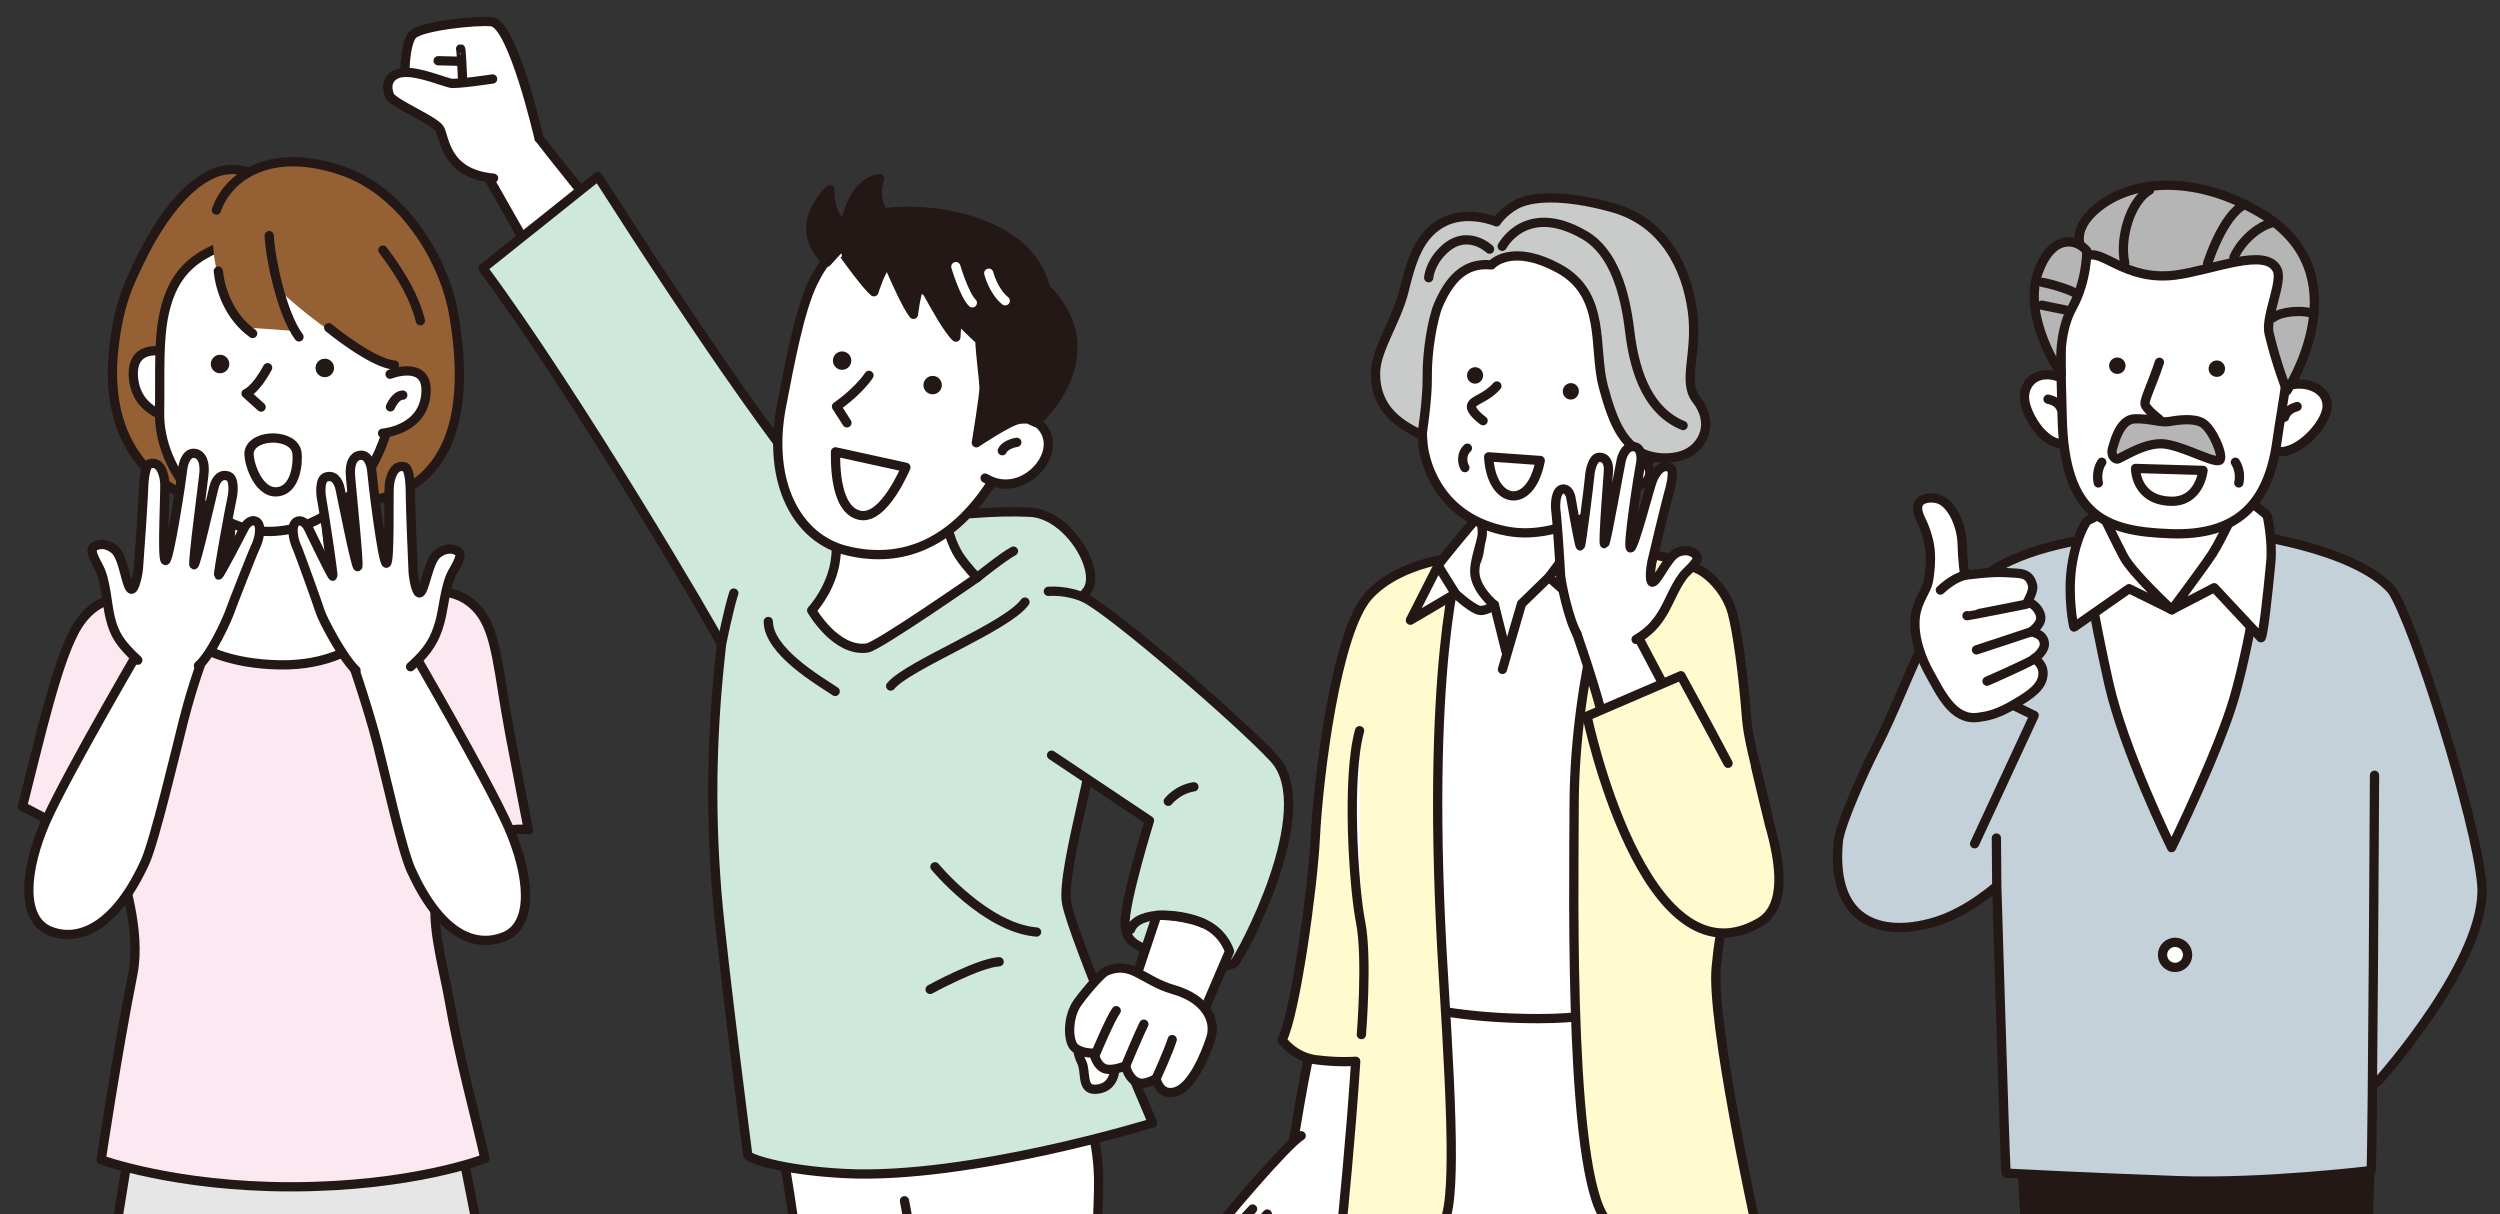 <?xml version="1.0" encoding="UTF-8"?><svg id="_レイヤー_1" xmlns="http://www.w3.org/2000/svg" xmlns:xlink="http://www.w3.org/1999/xlink" viewBox="0 0 1887.26 916.454"><rect x="0" y="0" width="1887.26" height="916.454" fill="#333333" stroke="none"/><defs><style>.cls-1,.cls-2,.cls-3{fill:none;}.cls-2,.cls-4,.cls-5,.cls-6,.cls-7,.cls-8,.cls-9,.cls-10,.cls-3,.cls-11,.cls-12,.cls-13,.cls-14{stroke-linecap:round;stroke-linejoin:round;stroke-width:7px;}.cls-2,.cls-4,.cls-5,.cls-6,.cls-7,.cls-8,.cls-9,.cls-10,.cls-11,.cls-12,.cls-13,.cls-14{stroke:#231815;}.cls-4{fill:#fffbcf;}.cls-5{fill:#e6e6e6;}.cls-6,.cls-15{fill:#956134;}.cls-16,.cls-12{fill:#231815;}.cls-7{fill:#cee8db;}.cls-8{fill:#b5b5b6;}.cls-17,.cls-9{fill:#fff;}.cls-10{fill:#c9caca;}.cls-3{stroke:#fff;}.cls-11{fill:#fce8f0;}.cls-13{fill:#fabe00;}.cls-14{fill:#c5d1d8;}.cls-18{clip-path:url(#clippath);}</style><clipPath id="clippath"><rect class="cls-1" width="1887.26" height="916.454"/></clipPath></defs><g class="cls-18"><path class="cls-9" d="M1050.449,786.187s-28.484,119.039-34.303,104.578l-42.504-10.629s12.854-86.707,20.311-105.091l56.495,11.142Z"/><path class="cls-9" d="M1022.017,873.805c7.609,15.699.177,34.213-4.479,46.76-4.656,12.547-5.698,36.092-16.085,38.814-10.387,2.723-5.696-36.899-5.696-36.899,0,0-35.804,43.889-56.953,43.178-21.148-.711-31.961-22.902-23.874-33.756,8.087-10.854,56.156-67.762,67.343-74.526"/><path class="cls-9" d="M956.668,916.478s-33.327,35.718-33.204,41.922"/><path class="cls-9" d="M945.578,912.674s-26.828,28.545-28.626,33.724"/><path class="cls-17" d="M1116.363,389.135s11.549,26.188-3.072,42.609c-14.621,16.421-35.765,39.847-35.765,39.847l-19.962,316.07h200.732s-9.981-332.705-21.071-347.122c-11.09-14.417-16.247-25.454-16.247-25.454l-19.998-34.549-84.616,8.6Z"/><path class="cls-9" d="M1252.504,745.054s23.781,22.189,37.952,102.493c6.5,36.836,11.554,114.435,12.199,129.755h-268.32s-2.7-146.621,18.895-221.976c15.485,4.516,50.288,13.639,108.227,13.639,61.855,0,66.824-14.675,91.047-23.911Z"/><polyline class="cls-9" points="1169.241 435.753 1148.607 455.813 1134.21 505.301"/><line class="cls-9" x1="1128.137" y1="456.713" x2="1136.91" y2="491.804"/><path class="cls-4" d="M1102.341,420.408s-44.801,2.679-69.136,29.296c-24.335,26.617-37.904,135.482-40.306,183.277-1.871,37.228-15.115,133.244-25.096,152.097,0,0,8.885,12.689,25.096,14.872,17.576,2.366,30.533,1.222,30.533,1.222-3.825,59.24-10,119.272-10,119.272,0,0,60.078,11.407,73.007,6.084,12.928-5.324,10.327-75.743,3.315-187.885-14.95-239.114,12.587-318.235,12.587-318.235Z"/><path class="cls-4" d="M1220.976,415.085s35.804,2.165,57.984,13.255c.213.106.424.233.634.37,9.88,3.391,23.832,17.607,28.145,33.922,3.893,14.73,8.182,45.628,10.776,79.691,2.081,27.317,21.083,80.01,19.907,104.693-1.424,29.884-24.036,29.583-33.726,33.875-1.915,17.867-5.323,9.126-9.126,49.431-3.867,40.986,29.265,191.529,29.265,191.529,0,0-94.666,13.802-109.876,1.634-30.725-24.58-26.872-245.105-26.617-316.362.368-102.71,32.633-192.04,32.633-192.04Z"/><path class="cls-9" d="M1113.291,431.745c-.193-7.509,3.914-18.842,5.399-26.318,1.484-7.476-2.327-16.291-2.327-16.291,0,0-30.271,35.899-30.74,37.885-.468,1.986,13.047,21.145,13.047,21.145,0,0,10.246,9.475,16.646,12.147,5.386,2.249,12.822-3.599,12.822-3.599,0,0-14.503-11.611-14.846-24.968Z"/><path class="cls-9" d="M1200.979,380.536s-5.285,15.936-12.753,28.697c-4.198,7.174-18.985,26.521-18.985,26.521l46.858,41.052,4.878-61.721-19.998-34.549Z"/><path class="cls-9" d="M1074.76,301.276s-2.775,25.642.53,40.775c2.332,10.675,12.791,49.8,62.88,59.039,40.581,7.486,89.493-22.556,94.503-49.503,0,0,14.515,2.495,19.568-15.993,5.053-18.488,2.141-39.162-4.986-39.59-7.128-.428-11.008.876-11.008.876,0,0-18.606-92.596-72.421-102.746-53.816-10.15-82.933,17.917-87.29,66.848-2.958,33.213-.236,26.089-1.776,40.294Z"/><path class="cls-16" d="M1191.905,295.351c.004,3.433-2.714,6.247-6.074,6.285-3.359.037-6.085-2.715-6.09-6.149-.004-3.433,2.715-6.247,6.074-6.284,3.359-.037,6.085,2.715,6.09,6.148Z"/><path class="cls-16" d="M1119.614,283.342c.004,3.433-2.715,6.247-6.074,6.284-3.359.038-6.085-2.715-6.09-6.149-.004-3.433,2.715-6.247,6.074-6.284,3.359-.038,6.086,2.715,6.09,6.148Z"/><path class="cls-2" d="M1129.994,291.405c-8.031,9.188-17.26,10.139-19.018,14.463-1.758,4.324,8.614,11.708,8.614,11.708"/><path class="cls-9" d="M1162.73,347.627c-7.325,38.526-36.993,33.45-38.922-2.755l38.922,2.755Z"/><path class="cls-9" d="M1107.741,338.319c-4.896,4.454-3.843,11.529-1.921,14.7"/><path class="cls-9" d="M1245.42,357.369c-.306,5.084-4.675,8.958-9.76,8.652-5.084-.306-8.958-4.675-8.652-9.759s4.675-8.958,9.76-8.652c5.084.306,8.958,4.675,8.652,9.759Z"/><path class="cls-10" d="M1125.925,199.972s14.675-16.95,50.869,2.734c36.194,19.683,25.799,60.151,33.575,89.232,7.776,29.081,14.848,40.379,25.946,48.208,9.079,6.405,26.369,7.445,37.049,2.228,12.542-6.126,20.993-23.075,7.186-40.807-10.806-13.877,1.433-35.068-3.016-67.256-4.414-31.937-21.139-66.812-60.383-77.625-39.244-10.813-62.658-7.921-72.885-2.13-10.227,5.792-14.583,12.928-14.583,12.928,0,0-22.205-9.713-41.23.843-17.665,9.801-23.259,29.8-28.537,51.171-5.665,22.941-21.159,43.953-21.514,61.649-.678,33.762,28.71,43.148,34.995,47.625,0,0,4.322-27.503,4.041-44.22-.32-19.061,4.185-44.641,8.496-54.505,8.04-18.394,19.396-32.25,39.991-30.073Z"/><path class="cls-2" d="M1134.041,185.941s17.702-34.322,62.209-8.428c22.033,12.818,30.565,43.374,34.002,72.354,4.037,34.045,15.256,61.086,40.326,71.382"/><path class="cls-2" d="M1124.449,188.068s-17.263-16.614-35.23,1.262c-10.055,10.004-10.686,20.315-10.686,20.315"/><polygon class="cls-9" points="1085.623 427.021 1064.703 468.185 1098.669 448.165 1085.623 427.021"/><path class="cls-9" d="M1027.712,781.022s4.732-58.304-.592-84.921c-5.323-26.617-10.647-109.51-.76-144.492"/><path class="cls-9" d="M1229.363,467.288s48.743,90.446,63.232,122.947c14.489,32.501,24.882,70.328,4.052,78.683-20.83,8.355-44.347-2.468-64.197-45.376-6.445-13.933-17.687-63.664-23.616-86.291-6.986-26.664-19.943-63.048-19.943-63.048"/><path class="cls-9" d="M1235.094,482.706c10.111-5.935,15.163-11.879,20.24-20.152,4.687-7.637,10.542-23.622,17.765-30.636,8.143-7.907,9.97-10.765,6.405-13.748-3.192-2.671-7.745-3.367-13.084-1.165-7.682,3.168-15.359,22.823-19.121,22.501-2.099-.179-1.403-10.023-.282-15.174,1.12-5.151,10.952-45.84,12.719-51.987,2.772-9.645,3.712-17.594,1.435-19.024-6.737-4.23-11.772,4.519-13.681,9.161-2.178,5.297-13.909,51.285-16.577,51.154-2.669-.131,6.354-57.859,7.475-63.01,1.121-5.151.841-12.851-4.987-13.444-4.886-.497-7.908,4.159-9.473,9.964-1.035,3.841-11.278,63.216-12.659,63.365-1.381.149,2.583-49.265,2.938-55.032.355-5.767-1.75-10.589-7.293-10.214-4.334.293-6.571,9.372-6.893,14.471-.251,3.97-6.256,52.025-7.017,52.421-.761.397-6.504-32.705-7.145-36.429-.702-4.078-3.391-7.447-6.775-6.402-4.699,1.45-5.268,11.627-4.471,16.745.706,4.531,3.24,42.095,3.407,47.525.167,5.431,6.343,34.983,12.676,45.226"/><path class="cls-4" d="M1304.508,576.207c-14.372-27.396-35.549-66.101-35.549-66.101l-70.905,30.553s42.975,206.485,130.281,155.646c20.196-11.76,16.157-43.753,7.494-73.788,0,0-9.416-38.623-10.569-44.004"/><path class="cls-12" d="M1790.757,829.893c.345,7.401-5.939,133.464-5.684,269.418h-246.577l-14.8-269.418h267.061Z"/><path class="cls-14" d="M1805.555,445.456c-29.008-32.913-114.69-42.931-114.916-42.954-40.988-4.099-172.374-3.905-207.518,47.417-4.964,7.249-20.147,14.708-30.527,34.845-12.198,23.664-21.617,51.017-37.182,81.282-7.401,14.39-26.491,56.401-27.67,69.176-6.055,65.595,37.613,71.604,73.499,60.529,25.612-7.904,46.448-27.467,46.117-26.806-1.94,3.879,72.364,214.972,129.462,216.646,74.818,2.193,159.136-70.166,159.136-70.166,0,0,82.126-91.788,77.579-147.485-4.004-49.044-52.002-199.706-67.98-222.483Z"/><path class="cls-14" d="M1792.546,585.246s-1.442,279.414-2.558,298.38c0,0-81.012,9.921-145.803,7.648-64.791-2.273-129.826-5.683-129.826-5.683-1.116-18.967-7.002-216.646-7.002-216.646l-.288-36.317"/><path class="cls-9" d="M1571.153,407.614s9.521,58.417,20.747,108.131c11.599,51.367,47.417,124.121,47.417,124.121,0,0,35.877-73.371,47.417-113.522,13.614-47.369,24.308-123.341,24.308-123.341l-139.889,4.612Z"/><path class="cls-9" d="M1676.839,342.665s-3.371,47.451,9.235,66.845c12.606,19.394-4.231,18.267-4.231,18.267l-42.333,32.507-42.77-30.96s-20.966-.284-7.391-26.466c13.575-26.181,17.015-56.127,17.015-56.127"/><path class="cls-9" d="M1639.51,460.284l31.988-16.613,35.271,37.736c1.436,1.401,5.352-34.4,7.474-57.196,1.44-15.459-2.577-35.307-2.919-35.378l-18.698-15.114s-15.007,32.648-22.463,44.247c-5.922,9.211-30.654,42.318-30.654,42.318Z"/><path class="cls-9" d="M1639.51,460.284l-32.273-15.9-41.483,28.999c-.573.257-4.963-23.887-1.833-45.469,3.39-23.374,11.4-34.709,11.745-34.762l11.196-5.614s11.103,22.804,16.194,32.499c6.591,12.552,36.454,40.247,36.454,40.247Z"/><path class="cls-9" d="M1727.873,290.936c15.055-4.053,30.939,4.059,28.71,17.843-2.229,13.784-24.2,36.274-39.392,31.581"/><path class="cls-9" d="M1724.571,314.957c1.836-5.373,6.109-6.968,9.538-8.068"/><path class="cls-9" d="M1554.173,284.494c-17.602-6.168-28.454,6.226-25.386,19.848,3.068,13.622,17.882,35.29,32.758,29.676"/><path class="cls-9" d="M1556.077,308.807c-2.161-5.251-6.524-6.58-10.014-7.469"/><path class="cls-9" d="M1560.029,224.704c-6.067,21.501-3.905,58.807-3.299,89.682,1.482,75.495,32.519,86.764,81.817,88.511,48.891,1.733,73.603-20.913,80.33-69.545,3.604-26.059,12.172-66.851,10.44-96.906-2.196-38.094-23.154-73.835-95.646-71.901-45.62,1.217-62.679,21.312-73.642,60.159Z"/><path class="cls-9" d="M1630.145,273.489c-5.765,17.294-11.227,27.763-10.854,31.448.373,3.685,10.659,11.442,10.659,11.442"/><path class="cls-16" d="M1604.587,275.891c.105,3.427-2.588,6.29-6.015,6.395-3.427.105-6.29-2.588-6.395-6.015-.105-3.427,2.588-6.29,6.015-6.395,3.427-.105,6.29,2.588,6.395,6.015Z"/><path class="cls-16" d="M1679.71,278.122c.105,3.427-2.588,6.29-6.015,6.395s-6.29-2.588-6.395-6.015c-.105-3.427,2.588-6.29,6.015-6.395,3.427-.105,6.29,2.588,6.395,6.015Z"/><path class="cls-3" d="M1557.247,202.627s-4.889,20.618-8.722,28.204"/><path class="cls-8" d="M1574.987,193.751c10.96-7.532,28.973,19.003,67.453,13.876,28.609-3.812,68.081-21.348,76.575-4.018,4.454,9.088-9.014,35.69-6.061,48.1,5.676,23.856,13.462,43.301,13.462,43.301,0,0,58.004-88.29-19.968-134.221-51.928-30.589-98.943-24.101-123.432-3.584-24.489,20.517-8.028,36.545-8.028,36.545Z"/><path class="cls-8" d="M1575.325,189.429s.257,22.56-10.98,42.755c-11.662,20.957-8.179,50.529-8.179,50.529,0,0-29.444-42.451-17.833-76.401,9.844-28.784,28.451-27.284,36.992-16.883Z"/><path class="cls-2" d="M1686.453,194.139c7.073-15.194,21.048-24.005,27.638-25.554"/><path class="cls-2" d="M1666.508,198.976s11.363-36.427,27.888-44.554"/><path class="cls-2" d="M1716.122,239.743c5.508-4.557,21.221-5.782,27.875-3.566"/><path class="cls-2" d="M1541.825,213.168c8.462,1.488,23.753,6.584,24.876,8.406"/><line class="cls-2" x1="1541.412" y1="230.381" x2="1559.106" y2="233.978"/><path class="cls-2" d="M1603.958,198.342c-4.087-18.758,4.609-46.963,18.746-54.779"/><path class="cls-8" d="M1595.214,336.983c.706-1.891,4.684-20.427,16.183-20.811,11.498-.384,19.692,3.074,25.667,2.098,5.975-.976,19.125-3.282,26.091,1.321,6.965,4.603,15.022,23.106,12.89,27.386-2.132,4.281-26.192-9.641-41.561-11.77-15.369-2.129-34.478,11.846-36.441,11.381-2.583-.613-5.016-3.742-2.828-9.605Z"/><path class="cls-2" d="M1663.092,355.109s-2.39,23.923-24.3,23.297c-26.902-.769-26.65-24.785-26.65-24.785l50.95,1.488Z"/><path class="cls-2" d="M1586.631,348.951c-2.975,4.463-3.719,10.785-2.603,15.62"/><path class="cls-2" d="M1687.494,348.951c2.975,4.463,3.719,10.785,2.603,15.62"/><path class="cls-9" d="M1651.432,720.826c0,5.23-4.24,9.47-9.47,9.47s-9.47-4.24-9.47-9.47,4.24-9.469,9.47-9.469,9.47,4.239,9.47,9.469Z"/><polyline class="cls-2" points="1485.741 515.893 1535.605 540.105 1490.64 636.951"/><path class="cls-9" d="M1455.955,507.047c-3.307-5.893-12.475-25.112-9.953-42.401,1.715-11.757,8.379-18.599,9.761-26.009.682-3.653,2.238-14.157,1.196-23.997-.865-8.164-4.312-17.377-6.797-22.277-9.016-17.778,8.022-17.578,13.647-15.509,9.956,3.662,17.197,19.989,17.49,34.547.24,11.896,1.879,22.882,1.879,22.882,0,0,20.789-2.955,32.1-1.965,9.114.797,16.623-.915,19.159,9.811.902,3.815-3.72,11.924-3.72,11.924,0,0,7.897,2.915,9.735,10.866,1.436,6.214-7.157,12.047-7.157,12.047,0,0,8.58.984,9.909,7.796,1.263,6.472-7.592,12.5-7.592,12.5,0,0,6.613,3.144,6.695,10.925.107,10.182-10.255,16.644-20.14,22.56-14.439,8.64-21.508,9.797-28.828,10.796-19.18,2.618-28.423-18.527-37.383-34.493Z"/><path class="cls-9" d="M1464.806,445.454c.601-.382,8.572-8.656,18.372-11.171"/><path class="cls-9" d="M1484.886,464.786c.588.21,44.707-8.651,44.707-8.651"/><line class="cls-9" x1="1492.05" y1="490.598" x2="1533.295" y2="476.965"/><path class="cls-9" d="M1500.022,514.238s35.161-15.406,35.59-16.977"/><path class="cls-9" d="M362.671,123.436l87.807,154.789,56.796-51.395c-4.33-2.328-102.936-124.209-113.216-139.559"/><path class="cls-9" d="M584.339,850.867c17.006,20.939,23.053,267.233,91.524,284.495,45.405,11.447,235.566,13.707,235.566,13.707,0,0,7.012-17.806,9.349-33.079,2.336-15.273-11.32-36.896-11.32-36.896,0,0-143.694-19.741-165.012-27.06l-31.782-209.136-128.324,7.969Z"/><path class="cls-9" d="M682.801,906.461s31.217,166.79,33.351,200.872c2.134,34.082,20.455,322.627,20.455,322.627,0,0,19.833,1.191,36.34-2.002,16.508-3.193,35.641-14.446,35.641-14.446,0,0,21.24-222.315,15.088-260.297-6.152-37.982,6.164-228.868,5.699-262.655-.925-67.176-44.099-116.501-48.251-122.53"/><path class="cls-7" d="M805.144,681.447c-4.403-25.272,27.233-123.656,22.911-144.675-1.786-8.684-18.745-79.268-8.497-89.516,13.708-13.708-12.078-59.134-41.923-60.555-29.346-1.397-48.861,2.268-66.145,1.863-29.722-.696-64.324,28.495-73.755,27.408l2.146-19.909c-32.132-26.34-112.851-144.447-188.556-262.861l-86.73,69.289c70.016,94.12,177.26,276.602,180.041,284.096-6.725,60.04-9.09,119.661-3.306,189.243,3.859,46.425,23.076,195.648,23.076,195.648-1.234,2.63,25.841,12.019,73.5,14.428,93.214,4.712,232.202-38.199,232.202-38.199,0,0-60.559-140.987-64.962-166.26Z"/><path class="cls-9" d="M710.854,372.711s2.144,29.544,13.114,46.649c5.002,7.8,13.626,16.65,13.626,16.65,0,0-74.791,52.005-82.943,53.171-23.784,3.402-41.905-28.441-41.905-28.441,0,0,12.537-13.299,16.919-32.451,3.938-17.212-.13-30.278-.13-30.278"/><path class="cls-9" d="M613.673,213.444c-9.883,20.328-17.33,59.774-23.698,92.914-11.207,58.319,11.976,100.026,48.666,109.198,43.324,10.829,81.104-6.294,110.064-51.457,14.367-22.406,35.218-64.685,34.719-95.141-.499-30.455-40.832-90.394-86.999-89.699-46.167.694-64.894-2.542-82.751,34.186Z"/><path class="cls-9" d="M683.84,352.768s-16.312,39.757-34.469,36.292c-21.25-4.055-18.307-47.755-18.655-47.943l53.124,11.651Z"/><path class="cls-9" d="M767.229,315.202c15.717-1.347,26.337,10.259,23.808,24.159-3.107,17.079-26.059,34.546-47.366,21.55"/><path class="cls-9" d="M655.978,283.372c-8.679,12.829-24.497,23.506-24.497,23.506l7.875,12.331"/><path class="cls-16" d="M710.973,290.13c.326,3.827-2.512,7.192-6.338,7.518-3.827.326-7.192-2.512-7.518-6.339-.326-3.826,2.512-7.192,6.338-7.518,3.826-.326,7.192,2.512,7.518,6.339Z"/><path class="cls-16" d="M642.629,271.652c.326,3.826-2.512,7.192-6.338,7.517-3.826.326-7.192-2.512-7.518-6.339-.326-3.826,2.512-7.192,6.339-7.518,3.826-.326,7.192,2.513,7.517,6.339Z"/><path class="cls-9" d="M756.631,340.25c1.493-3.549,7.328-5.847,10.94-6.331"/><path class="cls-13" d="M773.719,454.511c-13.241,18.659-88.419,47.588-101.333,63.392"/><path class="cls-2" d="M579.983,469.162c.216,22.703,38.733,44.864,50.496,52.78"/><path class="cls-7" d="M791.41,446.411s14.886-1.319,28.077,5.313c21.203,10.662,117.953,94.225,142.403,120.951,35.188,38.463-25.873,150.579-29.894,154.05-4.02,3.471-20.046,4.758-46.353-3.457-26.307-8.215-35.497-10.076-36.307-25.893-.81-15.817,18.4-77.901,18.4-77.901l-73.891-49.389"/><path class="cls-12" d="M789.136,217.399c-11.012-48.993-81.846-62.214-121.96-56.718-8.591-10.982-3.185-25.853-3.185-25.853-21.801,3.311-25.825,35.674-26.516,35.978-12.27-9.043-11.069-27.546-11.069-27.546,0,0-12.349,10.837-14.16,26.148-1.944,16.435,12.038,28.474,12.038,28.474l11.776-13.035c.087.042,1.179,7.376,1.268,7.419,4.697,6.6,16.376,22.677,22.4,27.972,0,0,4.091-13.338,8.752-19.951,1.105.529,2.206,1.078,3.304,1.646,3.669,8.512,12.811,29.148,17.793,35.353,0,0,1.854-16.156,4.714-21.071,1.935,1.435,3.837,2.893,5.698,4.363,5.222,9.354,15.394,28.076,21.606,33.898,0,0,.046-6.724,1.511-13.641,9.095,8.667,15.193,15.152,16.592,15.658.35,10.893,3.001,29.971,3.175,35.799.175,5.828-5.829,41.957-5.829,41.957,0,0,24.974-16.842,32.499-17.754,4.08-.494,6.96-.082,6.899-.093l5.414,2.524s58.096-50.585,7.281-101.525Z"/><path class="cls-9" d="M873.265,691.02l-24.809,74.187,51.91,17.865,27.775-64.855s-4.641-16.243-22.675-22.316c-16.752-5.641-32.2-4.881-32.2-4.881Z"/><path class="cls-9" d="M815.315,782.081s-4.71,7.644,1.318,19.833c3.361,6.796-.38,20.6,9.87,20.387,10.25-.214,13.623-7.227,14.625-11.943,1.002-4.715-1.851-17.94-2.925-20.684-1.073-2.744-18.57-14.344-22.889-7.593Z"/><path class="cls-9" d="M834.911,733.202c-2.848,1.238-12.965,12.218-21.109,23.207-8.144,10.989-7.812,29.629-2.595,34.337,5.216,4.708,14.52,4.232,14.52,4.232,0,0,1.685,8.62,7.426,11.436,5.741,2.816,16.575-1.826,16.575-1.826,0,0,2.169,11.127,10.662,13.024,4.616,1.031,12.348-3.275,12.348-3.275,0,0,2.559,13.551,14.806,9.814,12.247-3.736,22.236-27.258,26.532-40.537,4.295-13.28-4.005-29.646-27.988-36.503-23.983-6.857-31.709-22.368-51.177-13.909Z"/><path class="cls-9" d="M827.285,795.053s10.989-26.262,15.356-32.083"/><path class="cls-9" d="M849.728,804.588s10.152-24.263,13.749-31.443"/><path class="cls-9" d="M872.738,814.337s9.918-21.885,12.169-29.541"/><path class="cls-2" d="M705.809,654.349s38.202,46.153,76.682,49.246"/><path class="cls-2" d="M702.151,746.888s36.753-20.072,52.104-20.858"/><path class="cls-9" d="M406.898,104.284s-19.697-85.871-35.656-87.859c-10.777-1.343-53.748,3.149-59.821,9.877-6.073,6.729-6.695,33.632-5.087,40.681,1.609,7.048,23.848,16.513,23.848,16.513,0,0-3.27.996,8.418,20.363,11.688,19.368,16.516,17.549,16.516,17.549"/><path class="cls-9" d="M371.88,59.613s-27.89,4.216-31.866,3.172c-10.001-2.627-29.962-11.28-40.465-6.963-5.178,2.129-8.942,7.606-5.384,16.442,2.259,5.611,33.588,18.506,37.64,24.83,4.052,6.324,3.593,34.021,40.767,37.42"/><path class="cls-9" d="M347.717,36.897c.533-.027,1.428,22.004,1.428,22.004"/><line class="cls-9" x1="347.259" y1="46.248" x2="330.758" y2="45.842"/><path class="cls-2" d="M853.517,701.592c5.763-14.987,39.263-12.038,55.043-4.45"/><path class="cls-2" d="M881.917,604.911s6.999-9.065,19.34-10.94"/><path class="cls-2" d="M544.636,486.587s5.533-27.483,9.308-38.869"/><path class="cls-3" d="M721.583,201.281s6.211,21.117,12.422,27.327"/><path class="cls-3" d="M746.426,206.249s3.416,13.664,12.422,20.806"/><path class="cls-2" d="M737.595,436.009s19.544-15.77,27.463-19.963"/><polygon class="cls-5" points="75.329 1004.339 110.543 786.392 333.136 789.529 375.802 1004.339 75.329 1004.339"/><path class="cls-11" d="M384.99,554.444c-8.853-46.795-9.742-77.204-23.794-93.679-21.31-24.984-52.254-9.553-79.361-12.492-26.811-2.907-29.616-8.93-65.733-8.045-54.673,1.34-74.945,2.003-95.193,6.575-20.248,4.572-45.074-1.755-62.22,25.433-15.156,24.033-29.089,87.266-41.736,136.591,0,0,39.207,18.971,74.436,44.635.177,7.107,15.578,48.4,8.847,82.027-11.467,57.287-23.841,140.03-23.841,140.03,0,0,55.648,20.402,142.905,20.402,92.335,0,146.719-21.321,146.719-21.321-6.547-30.351-18.909-73.403-27.415-122.36-3.74-21.527-15.507-61.817-7.536-82.052,6.274,1.6,15.015-29.957,23.514-33.802,30.863-13.962,44.32-9.853,44.32-9.853,0,0-9.406-48.274-13.912-72.09Z"/><path class="cls-9" d="M303.471,449.334s-49.575-11.368-54.213-29.719c-3.756-14.86-4.409-67.604-4.409-67.604l-69.073,8.818s-.664,57.517-6.205,65.644c-11.022,16.166-53.56,27.433-53.56,27.433,0,0,18.233,46.981,95.69,48.008,70.48.935,91.771-52.58,91.771-52.58Z"/><path class="cls-6" d="M208.172,146.143s-3.241-5.829-14.904-12.952c-34.704-21.193-69.301,25.682-86.862,62.088-9.064,18.79-16.773,33.725-20.558,68.516-5.783,53.165,14.037,93.011,55.423,110.685,25.346,10.825,16.297-49.887,16.297-49.887,0,0-21.903-22.301-21.261-42.384.642-20.083,5.82-33.041,28.485-60.257,22.665-27.216,40.147-57.669,43.38-75.809Z"/><path class="cls-9" d="M128.163,266.24s-29.908-9.443-27.41,18.982c2.498,28.424,32.401,31.085,32.401,31.085"/><path class="cls-9" d="M124.115,235.84c-4.738,20.82-3.153,45.994-3.65,75.504-.756,44.887,39.661,90.94,83.987,89.835,39.147-.977,67.125-28.076,83.536-61.98,10.955-22.631,15.606-70.668,8.622-98.581-6.984-27.913-56.932-74.418-99.259-63.889-42.327,10.53-64.675,21.495-73.235,59.111Z"/><path class="cls-16" d="M251.914,275.847c1.054,3.712-1.1,7.575-4.811,8.629s-7.575-1.1-8.629-4.811c-1.054-3.711,1.1-7.575,4.811-8.629,3.711-1.054,7.575,1.1,8.629,4.811Z"/><path class="cls-16" d="M172.836,272.882c1.054,3.712-1.1,7.575-4.811,8.629-3.711,1.054-7.575-1.1-8.629-4.811-1.054-3.711,1.1-7.575,4.811-8.629,3.712-1.054,7.575,1.1,8.629,4.811Z"/><path class="cls-2" d="M202.024,277.588c-9.357,17.248-16.266,19.469-16.266,19.469l11.336,10.245"/><path class="cls-15" d="M160.889,170.776c-1.934,30.448,8.226,62.405,28.097,76.65l34.983,2.58s-6.698-11.875-11.238-29.364c0,0,22.87,21.686,44.711,34.321,12.311,7.122,39.697,21.416,40.291,20.62,2.602,33.038-13.407,82.876-33.908,101.484,0,0,25.921-3.107,41.936-9.543,29.309-11.778,50.663-49.534,34.879-136.027-6.523-35.746-37.237-86.68-81.294-102.214-62.512-22.041-96.523,11.044-98.456,41.492Z"/><path class="cls-2" d="M289.027,188.787c13.779,18.043,24.076,36.087,28.338,53.367"/><path class="cls-2" d="M164.787,204.678c1.3,12.956,7.785,34.116,25.928,47.067"/><path class="cls-2" d="M291.376,327.516c-5.897,18.324-15.803,36.068-30.235,50.426,0,0,108.045,14.764,81.45-140.205-7.413-43.197-39.189-92.92-83.246-108.454-54.157-19.095-86.922,3.184-95.97,29.279"/><path class="cls-2" d="M248.154,247.408s32.951,27.101,49.578,28.175"/><path class="cls-2" d="M203.216,177.889c.869,17.275,9.52,59.165,22.482,76.436"/><path class="cls-9" d="M294.451,282.496s28.581-11.216,27.164,13.878c-1.609,28.488-32.805,30.659-32.805,30.659"/><path class="cls-9" d="M294.752,307.154s3.757-8.913,9.304-8.877"/><path class="cls-2" d="M82.571,591.738s3.919,48.008,8.818,61.725"/><path class="cls-2" d="M339.268,590.758s-5.262,52.242-10.777,66.624"/><path class="cls-9" d="M224.156,341.723c-2.192-14.426-32.189-14.68-35.925-1.306-1.658,5.935,5.739,31.918,20.738,30.863,14.999-1.056,16.099-23.551,15.186-29.556Z"/><path class="cls-9" d="M114.879,474.077s-64.876,110.537-80.476,146.319c-15.6,35.782-19.297,73.542,3.628,82.519,22.925,8.977,50.229-5.215,71.615-52.461,6.944-15.341,22.69-81.88,28.989-106.753,7.423-29.312,16.304-51.761,16.304-51.761"/><path class="cls-9" d="M104.025,498.367c-13.705-12.821-17.676-19.45-20.836-32.079-2.386-9.536-3.242-28.191-8.487-37.91-5.913-10.958-6.883-14.549-2.169-16.495,4.22-1.742,9.213-.97,14.074,3.094,6.993,5.847,8.546,28.942,12.587,29.846,2.255.504,4.772-10.024,5.298-15.783s3.653-51.572,3.831-58.585c.28-11.005,1.916-19.632,4.77-20.377,8.444-2.205,10.827,8.609,11.294,14.095.533,6.26-2.355,58.243.48,58.985,2.835.743,12.426-62.631,12.952-68.389s3.357-13.723,9.649-12.423c5.276,1.09,6.902,6.959,6.626,13.548-.183,4.359-9.041,69.858-7.645,70.47s13.539-52.396,15.068-58.546c1.529-6.151,5.322-10.503,10.998-8.282,4.438,1.736,3.785,11.971,2.441,17.413-1.046,4.236-10.605,56.494-9.94,57.16.665.666,17.586-32.074,19.485-35.759,2.079-4.036,6.003-6.674,9.199-4.465,4.438,3.066,1.679,13.902-.842,18.994-2.232,4.508-17.267,42.974-19.232,48.601-1.965,5.627-13.817,32.413-23.819,41.041"/><path class="cls-9" d="M308.016,485.523s60.256,103.339,75.94,139.085c15.684,35.746,19.47,73.496-3.434,82.527-22.904,9.031-48.631-2.993-70.128-50.189-6.98-15.325-18.991-69.951-25.349-94.809-7.492-29.294-21.47-69.289-21.47-69.289"/><path class="cls-9" d="M309.956,503.318c14.075-12.414,18.605-21.261,22.135-33.792,2.665-9.461,4.067-28.084,9.595-37.645,6.232-10.78,7.306-14.342,2.651-16.425-4.168-1.865-9.181-1.239-14.158,2.68-7.161,5.64-9.39,28.679-13.457,29.464-2.269.438-4.476-10.16-4.833-15.931-.357-5.771-2.14-51.657-2.113-58.672.043-11.009-1.34-19.679-4.171-20.508-8.375-2.452-11.074,8.288-11.702,13.758-.716,6.242.647,58.287-2.209,58.946-2.856.659-10.585-62.968-10.942-68.739-.357-5.771-2.953-13.815-9.281-12.7-5.306.935-7.103,6.753-7.02,13.348.055,4.363,6.99,70.093,5.577,70.663-1.413.57-11.997-52.77-13.346-58.963-1.348-6.193-5.012-10.654-10.751-8.601-4.487,1.605-4.134,11.855-2.951,17.334.921,4.265,8.945,56.781,8.261,57.426-.684.646-16.639-32.575-18.428-36.314-1.96-4.095-5.805-6.847-9.064-4.733-4.526,2.935-2.086,13.846.285,19.01,2.099,4.572,16,43.462,17.799,49.144,1.799,5.682,17.15,35.028,26.896,43.946"/></g></svg>